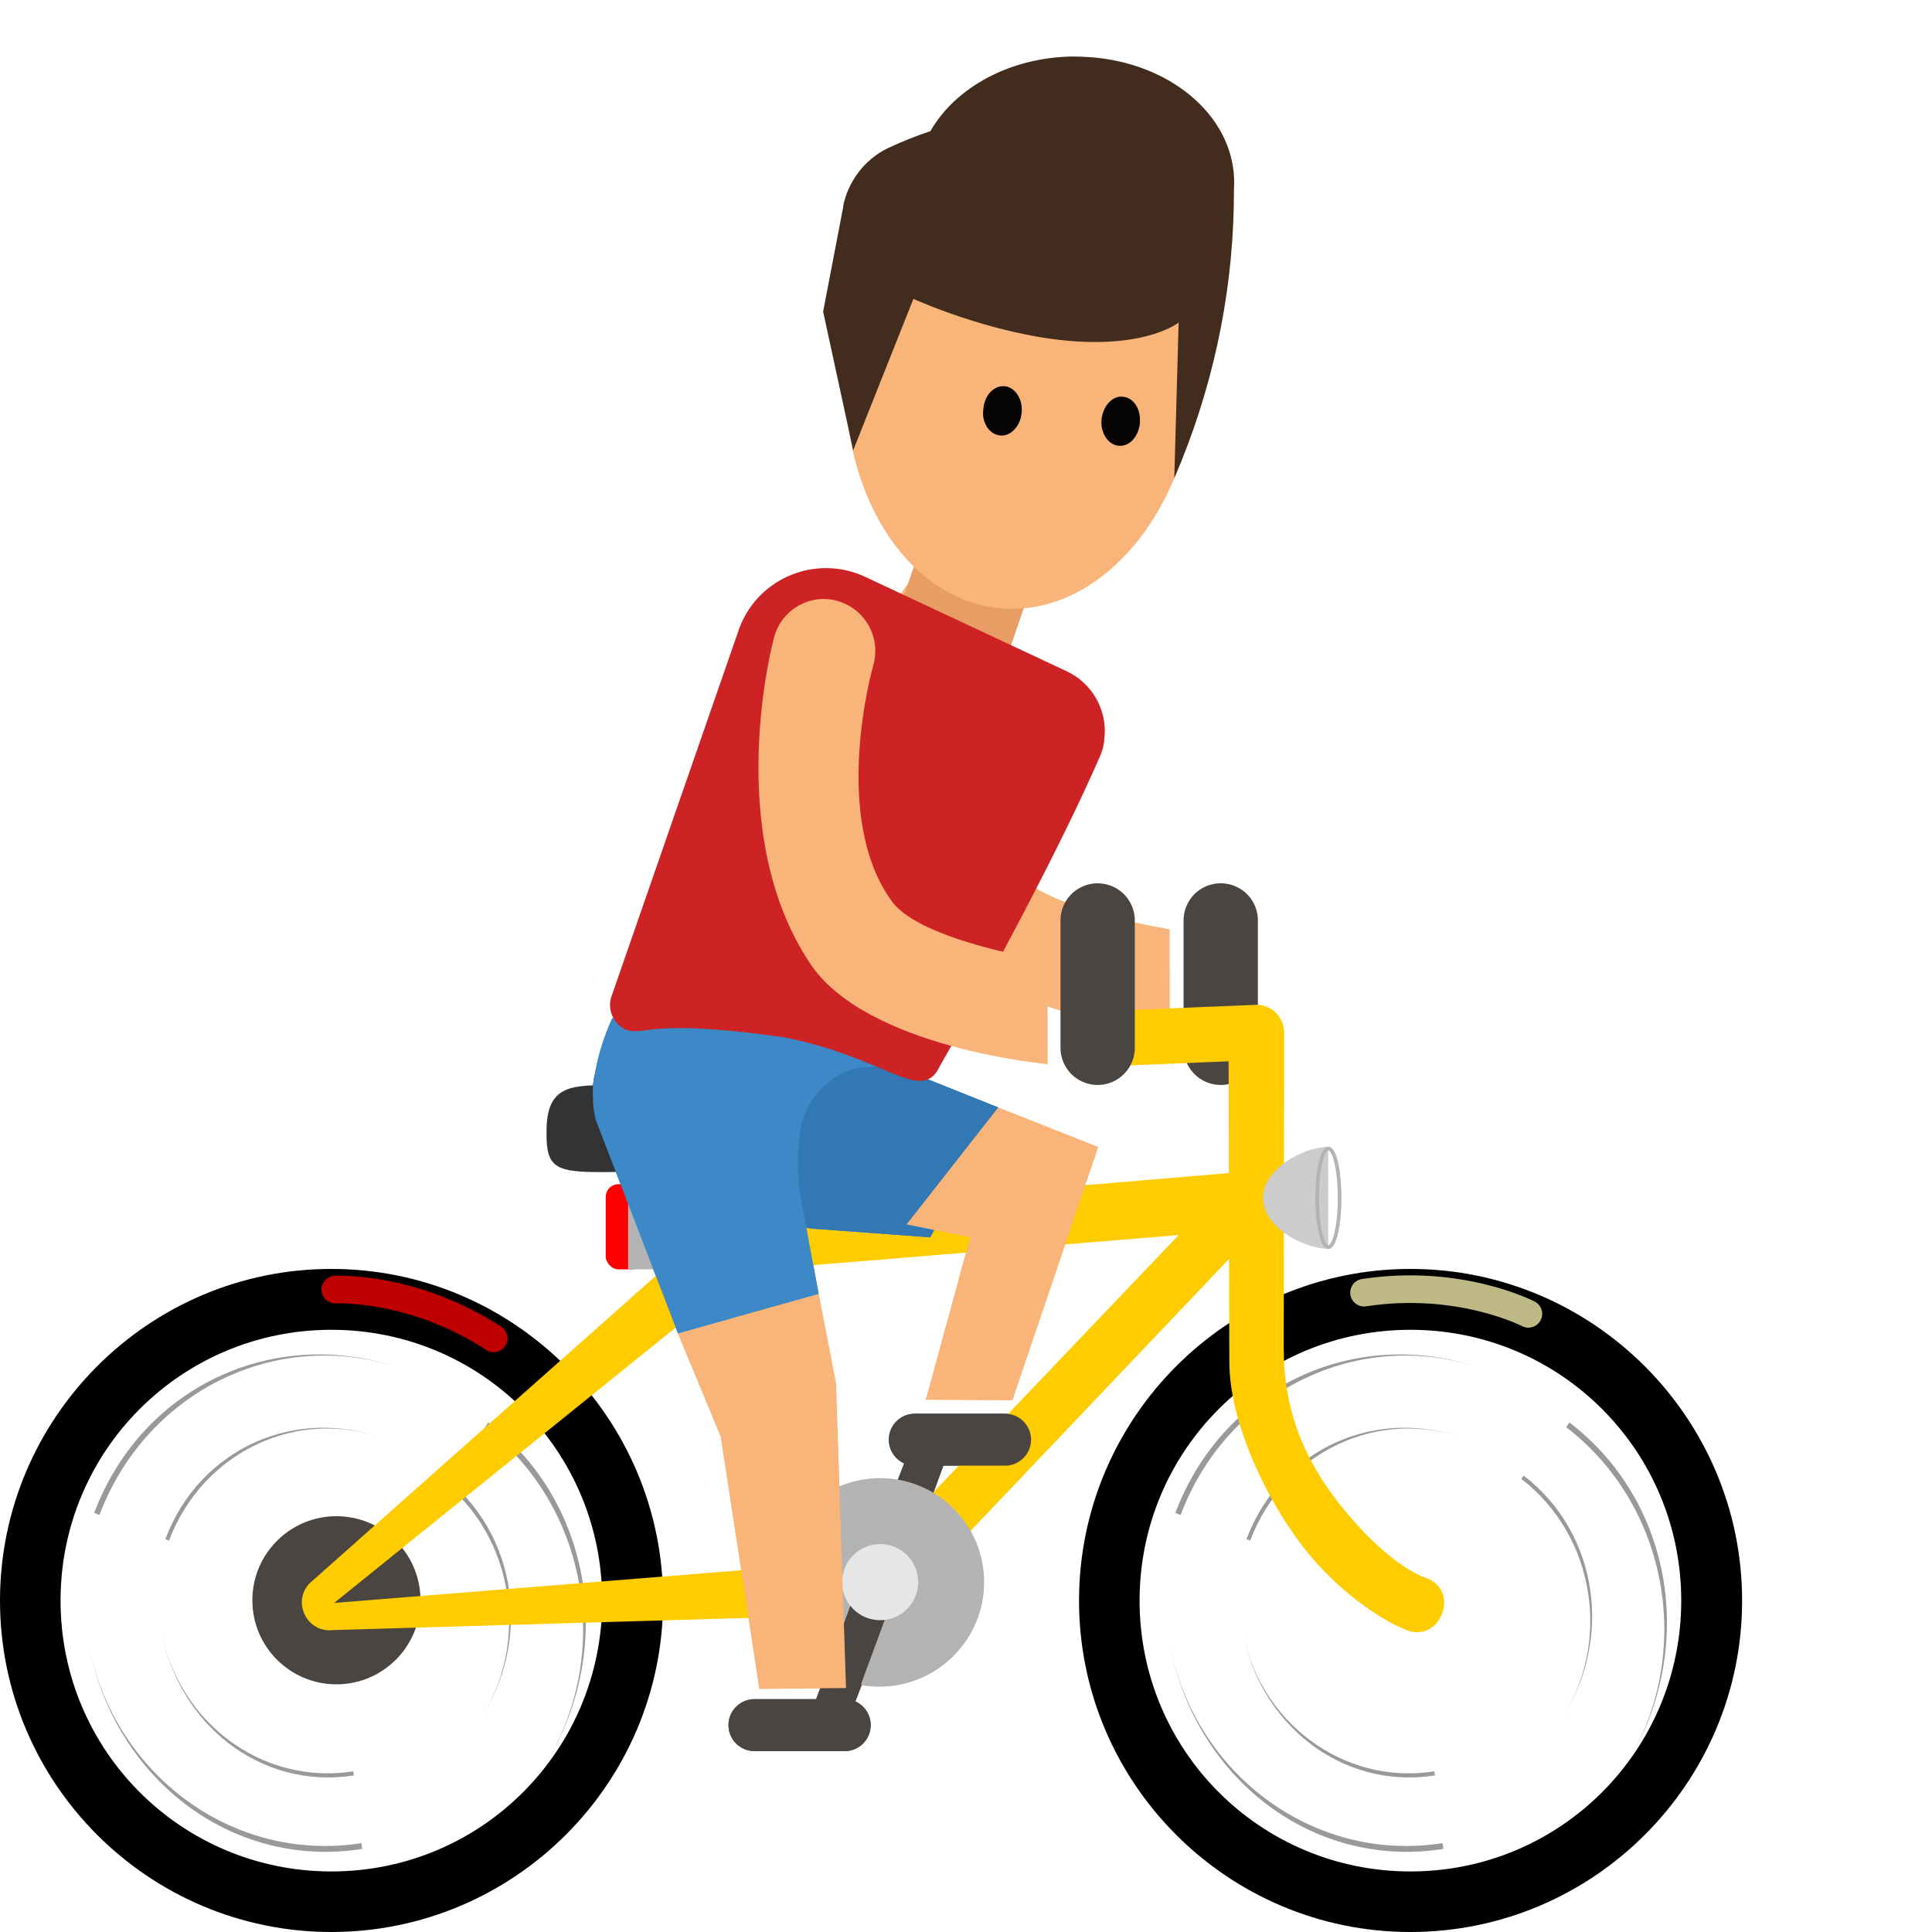 <svg viewBox="0 0 200 200" xmlns="http://www.w3.org/2000/svg">
   <style>
      .body {
         transform-origin: 100% 10%;
         animation: rotate 1s ease-in-out infinite;
         animation-direction: alternate;
      }
      .anim { animation: flip 0.5s linear infinite;  }
      .anim2 { animation: flip2 0.5s linear infinite; }
      @keyframes rotate { 100% { transform: rotate(2deg); } }
      @keyframes flip { 0% { opacity:0; } 100% { opacity:1 } }
      @keyframes flip2 { 0% { opacity:1; } 100% { opacity:0 } }
   </style>
  <g
     id="g1261"
     class="anim2 back">
    <path
       d="m 100.436,128.08 -4.587,16.814 8.952,0.046 8.877,-26.197 -10.345,-4.092 -9.483,12.099"
       style="fill:#f9b479;fill-opacity:1;fill-rule:nonzero;stroke:none;stroke-width:11.261"
       id="path296924" />
    <path
       d="m 103.333,114.65 -7.031,13.437 -11.993,-0.882 c -21.237,-4.774 -9.384,-24.72 11.098,-15.726"
       style="fill:#3278b4;fill-opacity:1;fill-rule:nonzero;stroke:none;stroke-width:13.453"
       id="path296926" />
    <path
       id="path296960"
       d="M 89.385,167.76 97.313,147.141"
       style="font-style:normal;font-weight:normal;font-size:1.411px;line-height:1.25;font-family:sans-serif;letter-spacing:0px;word-spacing:0px;fill:none;fill-opacity:1;stroke:#4a4540;stroke-width:3.84;stroke-linecap:butt;stroke-linejoin:miter;stroke-miterlimit:4;stroke-dasharray:none;stroke-opacity:1" />
    <path
       id="path296962"
       d="M 104.044,149.037 H 94.699"
       style="font-style:normal;font-weight:normal;font-size:1.411px;line-height:1.25;font-family:sans-serif;letter-spacing:0px;word-spacing:0px;fill:none;fill-opacity:1;stroke:#4a4540;stroke-width:5.376;stroke-linecap:round;stroke-linejoin:round;stroke-miterlimit:4;stroke-dasharray:none;stroke-opacity:1" />
  </g>
  <g
     class="anim back"
     id="g25"
     style="">
    <path
       d="m 70.185,138.05 4.428,10.666 4.004,26.112 8.963,-0.084 -1.045,-31.538 -1.785,-9.254"
       style="fill:#f9b479;fill-opacity:1;fill-rule:nonzero;stroke:none;stroke-width:13.453;"
       id="path297016" />
    <path
       d="m 83.264,115.421 c -1.098,2.805 -0.519,7.76 -0.519,7.76 l 2.006,10.772 -14.565,4.098 -8.5,-22.09 c -1.227,-4.538 1.695,-10.545 1.695,-10.545 0,0 3.904,-1.116 7.308,-1.592 7.428,-1.039 24.715,7.655 24.715,7.655 0,0 -4.935,-1.768 -7.509,-0.686 -2.2,0.925 -3.764,2.404 -4.633,4.628 z"
       style="fill:#3d89c7;fill-opacity:1;fill-rule:nonzero;stroke:none;stroke-width:13.453;"
       id="path297012" />
  </g>
  <g
     id="bike">
    <path
       id="path296906"
       d="m 37.497,191.402 -0.087,-0.6 c -13.437,2.107 -25.98,-7.32 -28.34,-21.151 v 0 C 11.478,183.807 23.748,193.558 37.497,191.402 Z"
       style="color:#000000;font-style:normal;font-variant:normal;font-weight:normal;font-stretch:normal;font-size:medium;line-height:normal;font-family:sans-serif;font-variant-ligatures:normal;font-variant-position:normal;font-variant-caps:normal;font-variant-numeric:normal;font-variant-alternates:normal;font-feature-settings:normal;text-indent:0;text-align:start;text-decoration:none;text-decoration-line:none;text-decoration-style:solid;text-decoration-color:#000000;letter-spacing:normal;word-spacing:normal;text-transform:none;writing-mode:lr-tb;direction:ltr;text-orientation:mixed;dominant-baseline:auto;baseline-shift:baseline;text-anchor:start;white-space:normal;shape-padding:0;clip-rule:nonzero;display:inline;overflow:visible;visibility:visible;opacity:0.4;isolation:auto;mix-blend-mode:normal;color-interpolation:sRGB;color-interpolation-filters:linearRGB;solid-color:#000000;solid-opacity:1;vector-effect:none;fill:#000000;fill-opacity:1;fill-rule:nonzero;stroke:none;stroke-width:1.866;stroke-linecap:round;stroke-linejoin:round;stroke-miterlimit:4;stroke-dasharray:none;stroke-dashoffset:0;stroke-opacity:1;paint-order:markers stroke fill;color-rendering:auto;image-rendering:auto;shape-rendering:auto;text-rendering:auto;enable-background:accumulate" />
    <path
       id="path296908"
       d="m 50.555,147.255 -0.346,0.488 c 10.934,8.391 13.393,24.279 5.657,35.794 v 0 c 7.923,-11.78 5.877,-27.697 -5.311,-36.283 z"
       style="color:#000000;font-style:normal;font-variant:normal;font-weight:normal;font-stretch:normal;font-size:medium;line-height:normal;font-family:sans-serif;font-variant-ligatures:normal;font-variant-position:normal;font-variant-caps:normal;font-variant-numeric:normal;font-variant-alternates:normal;font-feature-settings:normal;text-indent:0;text-align:start;text-decoration:none;text-decoration-line:none;text-decoration-style:solid;text-decoration-color:#000000;letter-spacing:normal;word-spacing:normal;text-transform:none;writing-mode:lr-tb;direction:ltr;text-orientation:mixed;dominant-baseline:auto;baseline-shift:baseline;text-anchor:start;white-space:normal;shape-padding:0;clip-rule:nonzero;display:inline;overflow:visible;visibility:visible;opacity:0.4;isolation:auto;mix-blend-mode:normal;color-interpolation:sRGB;color-interpolation-filters:linearRGB;solid-color:#000000;solid-opacity:1;vector-effect:none;fill:#000000;fill-opacity:1;fill-rule:nonzero;stroke:none;stroke-width:1.866;stroke-linecap:round;stroke-linejoin:round;stroke-miterlimit:4;stroke-dasharray:none;stroke-dashoffset:0;stroke-opacity:1;paint-order:markers stroke fill;color-rendering:auto;image-rendering:auto;shape-rendering:auto;text-rendering:auto;enable-background:accumulate" />
    <path
       id="path296910"
       d="m 9.752,156.611 0.543,0.222 c 4.964,-13.154 19.086,-19.736 31.785,-14.946 v 0 c -12.993,-4.91 -27.249,1.265 -32.328,14.725 z"
       style="color:#000000;font-style:normal;font-variant:normal;font-weight:normal;font-stretch:normal;font-size:medium;line-height:normal;font-family:sans-serif;font-variant-ligatures:normal;font-variant-position:normal;font-variant-caps:normal;font-variant-numeric:normal;font-variant-alternates:normal;font-feature-settings:normal;text-indent:0;text-align:start;text-decoration:none;text-decoration-line:none;text-decoration-style:solid;text-decoration-color:#000000;letter-spacing:normal;word-spacing:normal;text-transform:none;writing-mode:lr-tb;direction:ltr;text-orientation:mixed;dominant-baseline:auto;baseline-shift:baseline;text-anchor:start;white-space:normal;shape-padding:0;clip-rule:nonzero;display:inline;overflow:visible;visibility:visible;opacity:0.4;isolation:auto;mix-blend-mode:normal;color-interpolation:sRGB;color-interpolation-filters:linearRGB;solid-color:#000000;solid-opacity:1;vector-effect:none;fill:#000000;fill-opacity:1;fill-rule:nonzero;stroke:none;stroke-width:1.866;stroke-linecap:round;stroke-linejoin:round;stroke-miterlimit:4;stroke-dasharray:none;stroke-dashoffset:0;stroke-opacity:1;paint-order:markers stroke fill;color-rendering:auto;image-rendering:auto;shape-rendering:auto;text-rendering:auto;enable-background:accumulate" />
    <path
       id="path296914"
       d="M 36.624,183.792 36.563,183.37 c -9.448,1.481 -18.267,-5.147 -19.927,-14.872 v 0 c 1.693,9.954 10.321,16.81 19.988,15.294 z"
       style="color:#000000;font-style:normal;font-variant:normal;font-weight:normal;font-stretch:normal;font-size:medium;line-height:normal;font-family:sans-serif;font-variant-ligatures:normal;font-variant-position:normal;font-variant-caps:normal;font-variant-numeric:normal;font-variant-alternates:normal;font-feature-settings:normal;text-indent:0;text-align:start;text-decoration:none;text-decoration-line:none;text-decoration-style:solid;text-decoration-color:#000000;letter-spacing:normal;word-spacing:normal;text-transform:none;writing-mode:lr-tb;direction:ltr;text-orientation:mixed;dominant-baseline:auto;baseline-shift:baseline;text-anchor:start;white-space:normal;shape-padding:0;clip-rule:nonzero;display:inline;overflow:visible;visibility:visible;opacity:0.4;isolation:auto;mix-blend-mode:normal;color-interpolation:sRGB;color-interpolation-filters:linearRGB;solid-color:#000000;solid-opacity:1;vector-effect:none;fill:#000000;fill-opacity:1;fill-rule:nonzero;stroke:none;stroke-width:1.866;stroke-linecap:round;stroke-linejoin:round;stroke-miterlimit:4;stroke-dasharray:none;stroke-dashoffset:0;stroke-opacity:1;paint-order:markers stroke fill;color-rendering:auto;image-rendering:auto;shape-rendering:auto;text-rendering:auto;enable-background:accumulate" />
    <path
       id="path296916"
       d="m 45.806,152.75 -0.244,0.343 c 7.688,5.9 9.417,17.071 3.978,25.169 v 0 c 5.571,-8.283 4.133,-19.475 -3.734,-25.512 z"
       style="color:#000000;font-style:normal;font-variant:normal;font-weight:normal;font-stretch:normal;font-size:medium;line-height:normal;font-family:sans-serif;font-variant-ligatures:normal;font-variant-position:normal;font-variant-caps:normal;font-variant-numeric:normal;font-variant-alternates:normal;font-feature-settings:normal;text-indent:0;text-align:start;text-decoration:none;text-decoration-line:none;text-decoration-style:solid;text-decoration-color:#000000;letter-spacing:normal;word-spacing:normal;text-transform:none;writing-mode:lr-tb;direction:ltr;text-orientation:mixed;dominant-baseline:auto;baseline-shift:baseline;text-anchor:start;white-space:normal;shape-padding:0;clip-rule:nonzero;display:inline;overflow:visible;visibility:visible;opacity:0.4;isolation:auto;mix-blend-mode:normal;color-interpolation:sRGB;color-interpolation-filters:linearRGB;solid-color:#000000;solid-opacity:1;vector-effect:none;fill:#000000;fill-opacity:1;fill-rule:nonzero;stroke:none;stroke-width:1.866;stroke-linecap:round;stroke-linejoin:round;stroke-miterlimit:4;stroke-dasharray:none;stroke-dashoffset:0;stroke-opacity:1;paint-order:markers stroke fill;color-rendering:auto;image-rendering:auto;shape-rendering:auto;text-rendering:auto;enable-background:accumulate" />
    <path
       id="path296918"
       d="m 17.115,159.329 0.382,0.156 c 3.491,-9.249 13.42,-13.878 22.349,-10.509 v 0 c -9.136,-3.452 -19.16,0.89 -22.731,10.354 z"
       style="color:#000000;font-style:normal;font-variant:normal;font-weight:normal;font-stretch:normal;font-size:medium;line-height:normal;font-family:sans-serif;font-variant-ligatures:normal;font-variant-position:normal;font-variant-caps:normal;font-variant-numeric:normal;font-variant-alternates:normal;font-feature-settings:normal;text-indent:0;text-align:start;text-decoration:none;text-decoration-line:none;text-decoration-style:solid;text-decoration-color:#000000;letter-spacing:normal;word-spacing:normal;text-transform:none;writing-mode:lr-tb;direction:ltr;text-orientation:mixed;dominant-baseline:auto;baseline-shift:baseline;text-anchor:start;white-space:normal;shape-padding:0;clip-rule:nonzero;display:inline;overflow:visible;visibility:visible;opacity:0.4;isolation:auto;mix-blend-mode:normal;color-interpolation:sRGB;color-interpolation-filters:linearRGB;solid-color:#000000;solid-opacity:1;vector-effect:none;fill:#000000;fill-opacity:1;fill-rule:nonzero;stroke:none;stroke-width:1.866;stroke-linecap:round;stroke-linejoin:round;stroke-miterlimit:4;stroke-dasharray:none;stroke-dashoffset:0;stroke-opacity:1;paint-order:markers stroke fill;color-rendering:auto;image-rendering:auto;shape-rendering:auto;text-rendering:auto;enable-background:accumulate" />
    <path
       style="vector-effect:none;fill:url(#radialGradient30673);fill-opacity:1;fill-rule:nonzero;stroke:none;stroke-width:4.054;stroke-linecap:round;stroke-linejoin:round;stroke-miterlimit:4;stroke-dasharray:none;stroke-dashoffset:0;stroke-opacity:1;paint-order:markers stroke fill;"
       d="m 24.34,118.522 42.161,5.045 -0.278,6.89 -41.879,5.991 c -9.583,1.437 -9.73,-19.385 0,-17.926 z"
       id="path296928" />
    <path
       style="color:#000000;font-style:normal;font-variant:normal;font-weight:normal;font-stretch:normal;font-size:medium;line-height:1.25;font-family:sans-serif;font-variant-ligatures:normal;font-variant-position:normal;font-variant-caps:normal;font-variant-numeric:normal;font-variant-alternates:normal;font-feature-settings:normal;text-indent:0;text-align:start;text-decoration:none;text-decoration-line:none;text-decoration-style:solid;text-decoration-color:#000000;letter-spacing:0px;word-spacing:0px;text-transform:none;writing-mode:lr-tb;direction:ltr;text-orientation:mixed;dominant-baseline:auto;baseline-shift:baseline;text-anchor:start;white-space:normal;shape-padding:0;clip-rule:nonzero;display:inline;overflow:visible;visibility:visible;isolation:auto;mix-blend-mode:normal;color-interpolation:sRGB;color-interpolation-filters:linearRGB;solid-color:#000000;solid-opacity:1;vector-effect:none;fill:#000000;fill-opacity:1;fill-rule:evenodd;stroke:none;stroke-width:6.288;stroke-linecap:round;stroke-linejoin:round;stroke-miterlimit:4;stroke-dasharray:none;stroke-dashoffset:0;stroke-opacity:1;paint-order:normal;color-rendering:auto;image-rendering:auto;shape-rendering:auto;text-rendering:auto;enable-background:accumulate"
       d="m 34.304,131.359 c -18.919,0 -34.304,15.418 -34.304,34.337 0,18.919 15.385,34.304 34.304,34.304 18.919,0 34.338,-15.385 34.338,-34.304 0,-18.919 -15.419,-34.337 -34.338,-34.337 z m 0,6.301 c 15.521,0 28.036,12.516 28.036,28.036 0,15.521 -12.516,28.036 -28.036,28.036 -15.521,0 -28.036,-12.515 -28.036,-28.036 0,-15.52 12.516,-28.036 28.036,-28.036 z"
       id="path296930" />
    <ellipse
       style="font-style:normal;font-weight:normal;font-size:1.411px;line-height:1.25;font-family:sans-serif;letter-spacing:0px;word-spacing:0px;fill:#4a4540;fill-opacity:1;fill-rule:evenodd;stroke:none;stroke-width:1.755;stroke-linecap:round;stroke-linejoin:round;stroke-miterlimit:4;stroke-dasharray:none;stroke-dashoffset:0;stroke-opacity:1;paint-order:normal;"
       id="ellipse296932"
       cx="34.826"
       cy="165.659"
       rx="8.702"
       ry="8.702" />
    <rect
       style="font-style:normal;font-weight:normal;font-size:1.411px;line-height:1.25;font-family:sans-serif;letter-spacing:0px;word-spacing:0px;fill:#ff0000;fill-opacity:1;fill-rule:evenodd;stroke:none;stroke-width:0.409;stroke-linecap:round;stroke-linejoin:round;stroke-miterlimit:4;stroke-dasharray:none;stroke-dashoffset:0;stroke-opacity:1;paint-order:normal;"
       id="rect296934"
       width="4.04"
       height="8.816"
       x="62.704"
       y="122.587"
       ry="1.328" />
    <path
       id="path296936"
       d="m 65.025,122.587 h 9.787 l -3.684,8.817 h -6.103 z"
       style="font-style:normal;font-weight:normal;font-size:1.411px;line-height:1.25;font-family:sans-serif;letter-spacing:0px;word-spacing:0px;fill:#b4b4b4;fill-opacity:1;fill-rule:evenodd;stroke:none;stroke-width:0.502;stroke-linecap:round;stroke-linejoin:round;stroke-miterlimit:4;stroke-dasharray:none;stroke-dashoffset:0;stroke-opacity:1;paint-order:normal;" />
    <path
       style="color:#000000;font-style:normal;font-variant:normal;font-weight:normal;font-stretch:normal;font-size:medium;line-height:1.25;font-family:sans-serif;font-variant-ligatures:normal;font-variant-position:normal;font-variant-caps:normal;font-variant-numeric:normal;font-variant-alternates:normal;font-feature-settings:normal;text-indent:0;text-align:start;text-decoration:none;text-decoration-line:none;text-decoration-style:solid;text-decoration-color:#000000;letter-spacing:0px;word-spacing:0px;text-transform:none;writing-mode:lr-tb;direction:ltr;text-orientation:mixed;dominant-baseline:auto;baseline-shift:baseline;text-anchor:start;white-space:normal;shape-padding:0;clip-rule:nonzero;display:inline;overflow:visible;visibility:visible;isolation:auto;mix-blend-mode:normal;color-interpolation:sRGB;color-interpolation-filters:linearRGB;solid-color:#000000;solid-opacity:1;vector-effect:none;fill:#000000;fill-opacity:1;fill-rule:evenodd;stroke:none;stroke-width:6.288;stroke-linecap:round;stroke-linejoin:round;stroke-miterlimit:4;stroke-dasharray:none;stroke-dashoffset:0;stroke-opacity:1;paint-order:normal;color-rendering:auto;image-rendering:auto;shape-rendering:auto;text-rendering:auto;enable-background:accumulate"
       d="m 146.005,131.359 c -18.919,0 -34.304,15.418 -34.304,34.337 0,18.919 15.385,34.304 34.304,34.304 18.919,0 34.337,-15.385 34.337,-34.304 0,-18.919 -15.419,-34.337 -34.337,-34.337 z m 0,6.301 c 15.521,0 28.036,12.516 28.036,28.036 0,15.521 -12.516,28.036 -28.036,28.036 -15.521,0 -28.036,-12.515 -28.036,-28.036 0,-15.52 12.516,-28.036 28.036,-28.036 z"
       id="path296940" />
    <path
       id="path296942"
       d="m 149.417,191.402 -0.087,-0.6 c -13.437,2.107 -25.98,-7.32 -28.34,-21.151 v 0 c 2.408,14.156 14.678,23.906 28.427,21.751 z"
       style="color:#000000;font-style:normal;font-variant:normal;font-weight:normal;font-stretch:normal;font-size:medium;line-height:normal;font-family:sans-serif;font-variant-ligatures:normal;font-variant-position:normal;font-variant-caps:normal;font-variant-numeric:normal;font-variant-alternates:normal;font-feature-settings:normal;text-indent:0;text-align:start;text-decoration:none;text-decoration-line:none;text-decoration-style:solid;text-decoration-color:#000000;letter-spacing:normal;word-spacing:normal;text-transform:none;writing-mode:lr-tb;direction:ltr;text-orientation:mixed;dominant-baseline:auto;baseline-shift:baseline;text-anchor:start;white-space:normal;shape-padding:0;clip-rule:nonzero;display:inline;overflow:visible;visibility:visible;opacity:0.4;isolation:auto;mix-blend-mode:normal;color-interpolation:sRGB;color-interpolation-filters:linearRGB;solid-color:#000000;solid-opacity:1;vector-effect:none;fill:#000000;fill-opacity:1;fill-rule:nonzero;stroke:none;stroke-width:1.866;stroke-linecap:round;stroke-linejoin:round;stroke-miterlimit:4;stroke-dasharray:none;stroke-dashoffset:0;stroke-opacity:1;paint-order:markers stroke fill;color-rendering:auto;image-rendering:auto;shape-rendering:auto;text-rendering:auto;enable-background:accumulate" />
    <path
       id="path296944"
       d="m 162.476,147.255 -0.346,0.488 c 10.934,8.391 13.393,24.279 5.657,35.794 v 0 c 7.923,-11.78 5.877,-27.697 -5.311,-36.283 z"
       style="color:#000000;font-style:normal;font-variant:normal;font-weight:normal;font-stretch:normal;font-size:medium;line-height:normal;font-family:sans-serif;font-variant-ligatures:normal;font-variant-position:normal;font-variant-caps:normal;font-variant-numeric:normal;font-variant-alternates:normal;font-feature-settings:normal;text-indent:0;text-align:start;text-decoration:none;text-decoration-line:none;text-decoration-style:solid;text-decoration-color:#000000;letter-spacing:normal;word-spacing:normal;text-transform:none;writing-mode:lr-tb;direction:ltr;text-orientation:mixed;dominant-baseline:auto;baseline-shift:baseline;text-anchor:start;white-space:normal;shape-padding:0;clip-rule:nonzero;display:inline;overflow:visible;visibility:visible;opacity:0.4;isolation:auto;mix-blend-mode:normal;color-interpolation:sRGB;color-interpolation-filters:linearRGB;solid-color:#000000;solid-opacity:1;vector-effect:none;fill:#000000;fill-opacity:1;fill-rule:nonzero;stroke:none;stroke-width:1.866;stroke-linecap:round;stroke-linejoin:round;stroke-miterlimit:4;stroke-dasharray:none;stroke-dashoffset:0;stroke-opacity:1;paint-order:markers stroke fill;color-rendering:auto;image-rendering:auto;shape-rendering:auto;text-rendering:auto;enable-background:accumulate" />
    <path
       id="path296946"
       d="m 121.672,156.611 0.543,0.222 c 4.964,-13.154 19.086,-19.736 31.785,-14.946 v 0 c -12.993,-4.91 -27.249,1.265 -32.328,14.725 z"
       style="color:#000000;font-style:normal;font-variant:normal;font-weight:normal;font-stretch:normal;font-size:medium;line-height:normal;font-family:sans-serif;font-variant-ligatures:normal;font-variant-position:normal;font-variant-caps:normal;font-variant-numeric:normal;font-variant-alternates:normal;font-feature-settings:normal;text-indent:0;text-align:start;text-decoration:none;text-decoration-line:none;text-decoration-style:solid;text-decoration-color:#000000;letter-spacing:normal;word-spacing:normal;text-transform:none;writing-mode:lr-tb;direction:ltr;text-orientation:mixed;dominant-baseline:auto;baseline-shift:baseline;text-anchor:start;white-space:normal;shape-padding:0;clip-rule:nonzero;display:inline;overflow:visible;visibility:visible;opacity:0.4;isolation:auto;mix-blend-mode:normal;color-interpolation:sRGB;color-interpolation-filters:linearRGB;solid-color:#000000;solid-opacity:1;vector-effect:none;fill:#000000;fill-opacity:1;fill-rule:nonzero;stroke:none;stroke-width:1.866;stroke-linecap:round;stroke-linejoin:round;stroke-miterlimit:4;stroke-dasharray:none;stroke-dashoffset:0;stroke-opacity:1;paint-order:markers stroke fill;color-rendering:auto;image-rendering:auto;shape-rendering:auto;text-rendering:auto;enable-background:accumulate" />
    <path
       id="path296950"
       d="m 148.544,183.792 -0.061,-0.422 c -9.448,1.481 -18.267,-5.147 -19.927,-14.872 v 0 c 1.693,9.954 10.321,16.81 19.988,15.294 z"
       style="color:#000000;font-style:normal;font-variant:normal;font-weight:normal;font-stretch:normal;font-size:medium;line-height:normal;font-family:sans-serif;font-variant-ligatures:normal;font-variant-position:normal;font-variant-caps:normal;font-variant-numeric:normal;font-variant-alternates:normal;font-feature-settings:normal;text-indent:0;text-align:start;text-decoration:none;text-decoration-line:none;text-decoration-style:solid;text-decoration-color:#000000;letter-spacing:normal;word-spacing:normal;text-transform:none;writing-mode:lr-tb;direction:ltr;text-orientation:mixed;dominant-baseline:auto;baseline-shift:baseline;text-anchor:start;white-space:normal;shape-padding:0;clip-rule:nonzero;display:inline;overflow:visible;visibility:visible;opacity:0.4;isolation:auto;mix-blend-mode:normal;color-interpolation:sRGB;color-interpolation-filters:linearRGB;solid-color:#000000;solid-opacity:1;vector-effect:none;fill:#000000;fill-opacity:1;fill-rule:nonzero;stroke:none;stroke-width:1.866;stroke-linecap:round;stroke-linejoin:round;stroke-miterlimit:4;stroke-dasharray:none;stroke-dashoffset:0;stroke-opacity:1;paint-order:markers stroke fill;color-rendering:auto;image-rendering:auto;shape-rendering:auto;text-rendering:auto;enable-background:accumulate" />
    <path
       id="path296952"
       d="m 157.726,152.75 -0.244,0.343 c 7.688,5.9 9.417,17.071 3.978,25.169 v 0 c 5.571,-8.283 4.133,-19.475 -3.734,-25.512 z"
       style="color:#000000;font-style:normal;font-variant:normal;font-weight:normal;font-stretch:normal;font-size:medium;line-height:normal;font-family:sans-serif;font-variant-ligatures:normal;font-variant-position:normal;font-variant-caps:normal;font-variant-numeric:normal;font-variant-alternates:normal;font-feature-settings:normal;text-indent:0;text-align:start;text-decoration:none;text-decoration-line:none;text-decoration-style:solid;text-decoration-color:#000000;letter-spacing:normal;word-spacing:normal;text-transform:none;writing-mode:lr-tb;direction:ltr;text-orientation:mixed;dominant-baseline:auto;baseline-shift:baseline;text-anchor:start;white-space:normal;shape-padding:0;clip-rule:nonzero;display:inline;overflow:visible;visibility:visible;opacity:0.4;isolation:auto;mix-blend-mode:normal;color-interpolation:sRGB;color-interpolation-filters:linearRGB;solid-color:#000000;solid-opacity:1;vector-effect:none;fill:#000000;fill-opacity:1;fill-rule:nonzero;stroke:none;stroke-width:1.866;stroke-linecap:round;stroke-linejoin:round;stroke-miterlimit:4;stroke-dasharray:none;stroke-dashoffset:0;stroke-opacity:1;paint-order:markers stroke fill;color-rendering:auto;image-rendering:auto;shape-rendering:auto;text-rendering:auto;enable-background:accumulate" />
    <path
       id="path296954"
       d="m 129.035,159.329 0.382,0.156 c 3.49,-9.249 13.42,-13.878 22.349,-10.509 v 0 c -9.136,-3.452 -19.16,0.89 -22.731,10.354 z"
       style="color:#000000;font-style:normal;font-variant:normal;font-weight:normal;font-stretch:normal;font-size:medium;line-height:normal;font-family:sans-serif;font-variant-ligatures:normal;font-variant-position:normal;font-variant-caps:normal;font-variant-numeric:normal;font-variant-alternates:normal;font-feature-settings:normal;text-indent:0;text-align:start;text-decoration:none;text-decoration-line:none;text-decoration-style:solid;text-decoration-color:#000000;letter-spacing:normal;word-spacing:normal;text-transform:none;writing-mode:lr-tb;direction:ltr;text-orientation:mixed;dominant-baseline:auto;baseline-shift:baseline;text-anchor:start;white-space:normal;shape-padding:0;clip-rule:nonzero;display:inline;overflow:visible;visibility:visible;opacity:0.4;isolation:auto;mix-blend-mode:normal;color-interpolation:sRGB;color-interpolation-filters:linearRGB;solid-color:#000000;solid-opacity:1;vector-effect:none;fill:#000000;fill-opacity:1;fill-rule:nonzero;stroke:none;stroke-width:1.866;stroke-linecap:round;stroke-linejoin:round;stroke-miterlimit:4;stroke-dasharray:none;stroke-dashoffset:0;stroke-opacity:1;paint-order:markers stroke fill;color-rendering:auto;image-rendering:auto;shape-rendering:auto;text-rendering:auto;enable-background:accumulate" />
    <path
       style="color:#000000;font-style:normal;font-variant:normal;font-weight:normal;font-stretch:normal;font-size:medium;line-height:1.25;font-family:sans-serif;font-variant-ligatures:normal;font-variant-position:normal;font-variant-caps:normal;font-variant-numeric:normal;font-variant-alternates:normal;font-feature-settings:normal;text-indent:0;text-align:start;text-decoration:none;text-decoration-line:none;text-decoration-style:solid;text-decoration-color:#000000;letter-spacing:0px;word-spacing:0px;text-transform:none;writing-mode:lr-tb;direction:ltr;text-orientation:mixed;dominant-baseline:auto;baseline-shift:baseline;text-anchor:start;white-space:normal;shape-padding:0;clip-rule:nonzero;display:inline;overflow:visible;visibility:visible;isolation:auto;mix-blend-mode:normal;color-interpolation:sRGB;color-interpolation-filters:linearRGB;solid-color:#000000;solid-opacity:1;vector-effect:none;fill:#ffcc00;fill-opacity:1;fill-rule:nonzero;stroke:none;stroke-width:5.76;stroke-linecap:round;stroke-linejoin:round;stroke-miterlimit:4;stroke-dasharray:none;stroke-dashoffset:0;stroke-opacity:1;color-rendering:auto;image-rendering:auto;shape-rendering:auto;text-rendering:auto;enable-background:accumulate"
       d="m 129.421,121.268 c 2.635,0.217 3.611,3.567 1.506,5.165 l -38.086,40.073 c -0.397,0.301 -0.862,0.498 -1.358,0.566 l -57.002,1.674 c -2.668,0.324 -4.285,-2.861 -2.45,-4.825 l 41.937,-37.243 c 0.53,-0.562 1.263,-0.889 2.036,-0.905 l 53.151,-4.504 c 0.076,-0.004 0.191,-0.004 0.267,0 z m -7.408,6.586 -44.763,3.685 -42.66,34.396 55.35,-4.443 z"
       id="path296966" />
    <path
       id="path296968"
       d="m 68.632,126.903 h 5.702"
       style="font-style:normal;font-weight:normal;font-size:1.411px;line-height:1.25;font-family:sans-serif;letter-spacing:0px;word-spacing:0px;fill:none;fill-opacity:1;stroke:#808080;stroke-width:0.768;stroke-linecap:round;stroke-linejoin:miter;stroke-miterlimit:4;stroke-dasharray:none;stroke-opacity:1;" />
    <path
       style="color:#000000;font-style:normal;font-variant:normal;font-weight:normal;font-stretch:normal;font-size:1.411px;line-height:1.25;font-family:sans-serif;font-variant-ligatures:normal;font-variant-position:normal;font-variant-caps:normal;font-variant-numeric:normal;font-variant-alternates:normal;font-feature-settings:normal;text-indent:0;text-align:start;text-decoration:none;text-decoration-line:none;text-decoration-style:solid;text-decoration-color:#000000;letter-spacing:0px;word-spacing:0px;text-transform:none;writing-mode:lr-tb;direction:ltr;text-orientation:mixed;dominant-baseline:auto;baseline-shift:baseline;text-anchor:start;white-space:normal;shape-padding:0;clip-rule:nonzero;display:inline;overflow:visible;visibility:visible;isolation:auto;mix-blend-mode:normal;color-interpolation:sRGB;color-interpolation-filters:linearRGB;solid-color:#000000;solid-opacity:1;vector-effect:none;fill:#ffcc00;fill-opacity:1;fill-rule:nonzero;stroke:none;stroke-width:5.76;stroke-linecap:butt;stroke-linejoin:miter;stroke-miterlimit:4;stroke-dasharray:none;stroke-dashoffset:0;stroke-opacity:1;color-rendering:auto;image-rendering:auto;shape-rendering:auto;text-rendering:auto;enable-background:accumulate"
       d="m 76.269,116.422 13.458,50.138 -5.579,1.471 -13.42,-50.138 z"
       id="path296970" />
    <path
       style="color:#000000;font-style:normal;font-variant:normal;font-weight:normal;font-stretch:normal;font-size:medium;line-height:1.25;font-family:sans-serif;font-variant-ligatures:normal;font-variant-position:normal;font-variant-caps:normal;font-variant-numeric:normal;font-variant-alternates:normal;font-feature-settings:normal;text-indent:0;text-align:start;text-decoration:none;text-decoration-line:none;text-decoration-style:solid;text-decoration-color:#000000;letter-spacing:0px;word-spacing:0px;text-transform:none;writing-mode:lr-tb;direction:ltr;text-orientation:mixed;dominant-baseline:auto;baseline-shift:baseline;text-anchor:start;white-space:normal;shape-padding:0;clip-rule:nonzero;display:inline;overflow:visible;visibility:visible;isolation:auto;mix-blend-mode:normal;color-interpolation:sRGB;color-interpolation-filters:linearRGB;solid-color:#000000;solid-opacity:1;vector-effect:none;fill:#4a4540;fill-opacity:1;fill-rule:nonzero;stroke:none;stroke-width:7.68;stroke-linecap:round;stroke-linejoin:round;stroke-miterlimit:4;stroke-dasharray:none;stroke-dashoffset:0;stroke-opacity:1;color-rendering:auto;image-rendering:auto;shape-rendering:auto;text-rendering:auto;enable-background:accumulate"
       d="m 126.822,91.466 a 3.84,3.84 0 0 1 3.394,3.883 v 13.119 a 3.845,3.845 0 1 1 -7.69,0 V 95.349 a 3.84,3.84 0 0 1 4.297,-3.883 z"
       id="path296972" />
    <path
       d="m 121.08,96.191 c 0,0 -12.974,-2.021 -16.043,-6.06 -6.477,-8.68 -2.052,-24.377 -2.006,-24.505 0.831,-2.881 -0.793,-5.793 -3.6,-6.659 -2.799,-0.874 -5.78,0.773 -6.614,3.577 -0.267,0.864 -5.351,20.421 3.695,33.939 5.818,8.747 24.588,10.405 24.588,10.405 l -0.024,-10.695"
       style="fill:#f9b479;fill-opacity:1;fill-rule:nonzero;stroke:none;stroke-width:13.453;"
       id="path296974" />
    <path
       style="color:#000000;font-style:normal;font-variant:normal;font-weight:normal;font-stretch:normal;font-size:medium;line-height:1.25;font-family:sans-serif;font-variant-ligatures:normal;font-variant-position:normal;font-variant-caps:normal;font-variant-numeric:normal;font-variant-alternates:normal;font-feature-settings:normal;text-indent:0;text-align:start;text-decoration:none;text-decoration-line:none;text-decoration-style:solid;text-decoration-color:#000000;letter-spacing:0px;word-spacing:0px;text-transform:none;writing-mode:lr-tb;direction:ltr;text-orientation:mixed;dominant-baseline:auto;baseline-shift:baseline;text-anchor:start;white-space:normal;shape-padding:0;clip-rule:nonzero;display:inline;overflow:visible;visibility:visible;isolation:auto;mix-blend-mode:normal;color-interpolation:sRGB;color-interpolation-filters:linearRGB;solid-color:#000000;solid-opacity:1;vector-effect:none;fill:#ffcc00;fill-opacity:1;fill-rule:nonzero;stroke:none;stroke-width:5.76;stroke-linecap:round;stroke-linejoin:round;stroke-miterlimit:4;stroke-dasharray:none;stroke-dashoffset:0;stroke-opacity:1;color-rendering:auto;image-rendering:auto;shape-rendering:auto;text-rendering:auto;enable-background:accumulate"
       d="m 130.251,104.019 c 1.522,0.107 2.692,1.379 2.677,2.903 l -0.038,32.825 c 0.003,0.012 0.006,0.025 0.008,0.037 0,8.423 3.979,14.146 7.843,18.337 3.865,4.19 6.624,5.141 6.624,5.141 4.028,1.134 1.754,7.175 -2.021,5.371 0,0 -4.273,-1.64 -8.852,-6.605 -4.577,-4.965 -9.232,-14.182 -9.232,-21.036 l -0.076,-31.128 -10.742,0.452 c -4.207,0.53 -4.381,-6.036 -0.153,-5.73 l 13.72,-0.566 c 0.076,-0.004 0.191,-0.004 0.267,0 z"
       id="path296976" />
    <path
       style="font-style:normal;font-weight:normal;font-size:1.411px;line-height:1.25;font-family:sans-serif;letter-spacing:0px;word-spacing:0px;fill:#333333;fill-opacity:1;fill-rule:evenodd;stroke:none;stroke-width:4.365;stroke-linecap:round;stroke-linejoin:round;stroke-miterlimit:4;stroke-dasharray:none;stroke-dashoffset:0;stroke-opacity:1;paint-order:normal;"
       d="m 78.631,119.41 c -0.015,1.398 -2.705,1.741 -11.078,1.851 -9.806,0.13 -11.057,0.612 -10.976,-4.353 0.08,-4.81 2.87,-4.534 7.181,-4.591 6.102,-0.08 14.913,4.608 14.873,7.093 z"
       id="path296978" />
    <path
       style="color:#000000;font-style:normal;font-variant:normal;font-weight:normal;font-stretch:normal;font-size:1.411px;line-height:1.25;font-family:sans-serif;font-variant-ligatures:normal;font-variant-position:normal;font-variant-caps:normal;font-variant-numeric:normal;font-variant-alternates:normal;font-feature-settings:normal;text-indent:0;text-align:start;text-decoration:none;text-decoration-line:none;text-decoration-style:solid;text-decoration-color:#000000;letter-spacing:0px;word-spacing:0px;text-transform:none;writing-mode:lr-tb;direction:ltr;text-orientation:mixed;dominant-baseline:auto;baseline-shift:baseline;text-anchor:start;white-space:normal;shape-padding:0;clip-rule:nonzero;display:inline;overflow:visible;visibility:visible;isolation:auto;mix-blend-mode:normal;color-interpolation:sRGB;color-interpolation-filters:linearRGB;solid-color:#000000;solid-opacity:1;vector-effect:none;fill:#4a4540;fill-opacity:1;fill-rule:nonzero;stroke:none;stroke-width:7.68;stroke-linecap:round;stroke-linejoin:round;stroke-miterlimit:4;stroke-dasharray:none;stroke-dashoffset:0;stroke-opacity:1;color-rendering:auto;image-rendering:auto;shape-rendering:auto;text-rendering:auto;enable-background:accumulate"
       d="m 114.042,91.466 a 3.84,3.84 0 0 1 3.432,3.883 v 13.119 a 3.845,3.845 0 1 1 -7.691,0 V 95.349 a 3.84,3.84 0 0 1 4.26,-3.883 z"
       id="path296980" />
    <path
       style="font-style:normal;font-weight:normal;font-size:1.411px;line-height:1.25;font-family:sans-serif;letter-spacing:0px;word-spacing:0px;fill:#cccccc;fill-opacity:1;fill-rule:evenodd;stroke:none;stroke-width:5.575;stroke-linecap:round;stroke-linejoin:round;stroke-miterlimit:4;stroke-dasharray:none;stroke-dashoffset:0;stroke-opacity:1;paint-order:normal;"
       d="m 137.499,118.714 c -2.911,0.108 -6.758,2.427 -6.758,5.29 0,2.863 3.848,5.178 6.758,5.286 z"
       id="path296992" />
    <ellipse
       style="font-style:normal;font-weight:normal;font-size:1.411px;line-height:1.25;font-family:sans-serif;letter-spacing:0px;word-spacing:0px;fill:url(#linearGradient2203-3);fill-opacity:1;fill-rule:evenodd;stroke:none;stroke-width:0.768;stroke-linecap:round;stroke-linejoin:round;stroke-miterlimit:4;stroke-dasharray:none;stroke-dashoffset:0;stroke-opacity:1;paint-order:normal;"
       id="ellipse296994"
       cx="137.515"
       cy="124.001"
       rx="1.159"
       ry="5.286" />
    <ellipse
       style="font-style:normal;font-weight:normal;font-size:1.411px;line-height:1.25;font-family:sans-serif;letter-spacing:0px;word-spacing:0px;fill:url(#radialGradient2187-4);fill-opacity:1;fill-rule:evenodd;stroke:none;stroke-width:0.6;stroke-linecap:round;stroke-linejoin:round;stroke-miterlimit:4;stroke-dasharray:none;stroke-dashoffset:0;stroke-opacity:1;paint-order:normal;"
       id="ellipse296996"
       cx="137.158"
       cy="124.001"
       rx="0.849"
       ry="4.397" />
    <ellipse
       style="font-style:normal;font-weight:normal;font-size:1.411px;line-height:1.25;font-family:sans-serif;letter-spacing:0px;word-spacing:0px;fill:none;fill-opacity:1;fill-rule:evenodd;stroke:#b3b3b3;stroke-width:0.378;stroke-linecap:round;stroke-linejoin:round;stroke-miterlimit:4;stroke-dasharray:none;stroke-dashoffset:0;stroke-opacity:1;paint-order:normal;"
       id="ellipse296998"
       cx="137.515"
       cy="124.001"
       rx="1.162"
       ry="5.099" />
    <path
       style="font-style:normal;font-weight:normal;font-size:1.411px;line-height:1.25;font-family:sans-serif;letter-spacing:0px;word-spacing:0px;fill:url(#linearGradient28618);fill-opacity:1;stroke:none;stroke-width:2.032px;stroke-linecap:butt;stroke-linejoin:miter;stroke-opacity:1;"
       d="m 131.054,123.326 5.731,5.683 c 0,0 -2.781,-0.463 -4.508,-2.191 -1.707,-1.706 -1.222,-3.492 -1.222,-3.492 z"
       id="path297000" />
    <path
       style="opacity:0.75;fill:none;stroke:#ff0000;stroke-width:2.86;stroke-linecap:round;stroke-linejoin:round;stroke-miterlimit:4;stroke-dasharray:none;stroke-opacity:1;"
       d="m 34.709,133.499 c 0,0 8.022,-0.422 16.396,5.045"
       id="path297022" />
    <path
       style="vector-effect:none;fill:url(#radialGradient30673-0);fill-opacity:1;fill-rule:nonzero;stroke:none;stroke-width:4.57;stroke-linecap:round;stroke-linejoin:round;stroke-miterlimit:4;stroke-dasharray:none;stroke-dashoffset:0;stroke-opacity:1;paint-order:markers stroke fill;"
       d="m 137.231,120.414 0.343,6.89 53.222,14.909 c 12.178,1.437 12.365,-37.221 0,-35.762 z"
       id="path297024" />
    <path
       style="opacity:0.75;fill:none;stroke:#fff7b2;stroke-width:2.86;stroke-linecap:round;stroke-linejoin:round;stroke-miterlimit:4;stroke-dasharray:none;stroke-opacity:1;"
       d="m 158.218,136.009 c 0,0 -7.128,-3.704 -17.014,-2.192"
       id="path297026" />
  </g>
  <g
     class="anim front"
     id="g99"
     style="">
    <path
       d="m 103.333,114.65 -7.031,13.437 -11.993,-0.882 C 51.033,123.884 53.338,92.937 95.407,111.479"
       style="fill:#3278b4;fill-opacity:1;fill-rule:nonzero;stroke:none;stroke-width:13.453;"
       id="path81" />
    <path
       d="m 103.333,114.65 -7.031,13.437 -11.993,-0.882 C 51.033,123.884 53.338,92.937 95.407,111.479"
       style="fill:#3278b4;fill-opacity:1;fill-rule:nonzero;stroke:none;stroke-width:13.453;"
       id="path83" />
    <path
       d="m 100.436,128.08 -4.587,16.814 8.952,0.046 8.877,-26.197 -10.345,-4.092 -9.483,12.099"
       style="fill:#f9b479;fill-opacity:1;fill-rule:nonzero;stroke:none;stroke-width:11.261;"
       id="path85" />
    <ellipse
       style="font-style:normal;font-weight:normal;font-size:1.411px;line-height:1.25;font-family:sans-serif;letter-spacing:0px;word-spacing:0px;fill:#b3b3b3;fill-opacity:1;fill-rule:evenodd;stroke:none;stroke-width:2.171;stroke-linecap:round;stroke-linejoin:round;stroke-miterlimit:4;stroke-dasharray:none;stroke-dashoffset:0;stroke-opacity:1;paint-order:normal;"
       id="ellipse87"
       cx="-91.032"
       cy="-163.839"
       rx="10.765"
       ry="10.765"
       transform="scale(-1)" />
    <ellipse
       style="font-style:normal;font-weight:normal;font-size:1.411px;line-height:1.25;font-family:sans-serif;letter-spacing:0px;word-spacing:0px;fill:#e6e6e6;fill-opacity:1;fill-rule:evenodd;stroke:none;stroke-width:0.795;stroke-linecap:round;stroke-linejoin:round;stroke-miterlimit:4;stroke-dasharray:none;stroke-dashoffset:0;stroke-opacity:1;paint-order:normal;"
       id="ellipse89"
       cx="-91.032"
       cy="-163.839"
       rx="3.94"
       ry="3.94"
       transform="scale(-1)" />
    <path
       id="path91"
       d="m 91.119,163.976 6.194,-16.835"
       style="font-style:normal;font-weight:normal;font-size:1.411px;line-height:1.25;font-family:sans-serif;letter-spacing:0px;word-spacing:0px;fill:none;fill-opacity:1;stroke:#4a4540;stroke-width:3.84;stroke-linecap:butt;stroke-linejoin:miter;stroke-miterlimit:4;stroke-dasharray:none;stroke-opacity:1;" />
    <path
       id="path93"
       d="M 104.044,149.037 H 94.699"
       style="font-style:normal;font-weight:normal;font-size:1.411px;line-height:1.25;font-family:sans-serif;letter-spacing:0px;word-spacing:0px;fill:none;fill-opacity:1;stroke:#4a4540;stroke-width:5.376;stroke-linecap:round;stroke-linejoin:round;stroke-miterlimit:4;stroke-dasharray:none;stroke-opacity:1;" />
    <path
       id="path95"
       d="m 92.76,159.861 -7.928,20.619"
       style="font-style:normal;font-weight:normal;font-size:1.411px;line-height:1.25;font-family:sans-serif;letter-spacing:0px;word-spacing:0px;fill:none;fill-opacity:1;stroke:#4a4540;stroke-width:3.84;stroke-linecap:butt;stroke-linejoin:miter;stroke-miterlimit:4;stroke-dasharray:none;stroke-opacity:1;" />
    <path
       id="path97"
       d="m 78.101,178.585 h 9.345"
       style="font-style:normal;font-weight:normal;font-size:1.411px;line-height:1.25;font-family:sans-serif;letter-spacing:0px;word-spacing:0px;fill:none;fill-opacity:1;stroke:#4a4540;stroke-width:5.376;stroke-linecap:round;stroke-linejoin:round;stroke-miterlimit:4;stroke-dasharray:none;stroke-opacity:1;" />
  </g>
  <g
     id="g1006"
     class="anim2 front"
     style="">
    <ellipse
       style="font-style:normal;font-weight:normal;font-size:1.411px;line-height:1.25;font-family:sans-serif;letter-spacing:0px;word-spacing:0px;fill:#b3b3b3;fill-opacity:1;fill-rule:evenodd;stroke:none;stroke-width:2.171;stroke-linecap:round;stroke-linejoin:round;stroke-miterlimit:4;stroke-dasharray:none;stroke-dashoffset:0;stroke-opacity:1;paint-order:normal"
       id="ellipse296982"
       cx="91.112"
       cy="163.782"
       rx="10.765"
       ry="10.765" />
    <path
       id="path296984"
       d="M 91.026,163.645 84.832,180.48"
       style="font-style:normal;font-weight:normal;font-size:1.411px;line-height:1.25;font-family:sans-serif;letter-spacing:0px;word-spacing:0px;fill:none;fill-opacity:1;stroke:#4a4540;stroke-width:3.84;stroke-linecap:butt;stroke-linejoin:miter;stroke-miterlimit:4;stroke-dasharray:none;stroke-opacity:1" />
    <path
       id="path296986"
       d="M 78.101,178.585 H 87.446"
       style="font-style:normal;font-weight:normal;font-size:1.411px;line-height:1.25;font-family:sans-serif;letter-spacing:0px;word-spacing:0px;fill:none;fill-opacity:1;stroke:#4a4540;stroke-width:5.376;stroke-linecap:round;stroke-linejoin:round;stroke-miterlimit:4;stroke-dasharray:none;stroke-opacity:1" />
    <ellipse
       style="font-style:normal;font-weight:normal;font-size:1.411px;line-height:1.25;font-family:sans-serif;letter-spacing:0px;word-spacing:0px;fill:#e6e6e6;fill-opacity:1;fill-rule:evenodd;stroke:none;stroke-width:0.795;stroke-linecap:round;stroke-linejoin:round;stroke-miterlimit:4;stroke-dasharray:none;stroke-dashoffset:0;stroke-opacity:1;paint-order:normal"
       id="circle296990"
       cx="91.112"
       cy="163.782"
       rx="3.94"
       ry="3.94" />
    <path
       d="m 83.264,115.421 c -1.098,2.805 -0.519,7.76 -0.519,7.76 l 2.006,10.772 -14.565,4.098 -8.5,-22.09 c -1.227,-4.538 1.695,-10.545 1.695,-10.545 0,0 3.904,-1.116 7.308,-1.592 7.428,-1.039 24.715,7.655 24.715,7.655 0,0 -4.935,-1.768 -7.509,-0.686 -2.2,0.925 -3.764,2.404 -4.633,4.628 z"
       style="fill:#3d89c7;fill-opacity:1;fill-rule:nonzero;stroke:none;stroke-width:13.453"
       id="path70" />
    <path
       d="m 70.185,138.05 4.428,10.666 4.004,26.112 8.963,-0.084 -1.045,-31.538 -1.785,-9.254"
       style="fill:#f9b479;fill-opacity:1;fill-rule:nonzero;stroke:none;stroke-width:13.453"
       id="path73" />
  </g>
  <g
     id="g1402"
     class="body front">
    <path
       d="m 102.61,72.809 -11.505,-3.932 5.437,-15.889 11.505,3.932 -5.438,15.889"
       style="fill:#e79d64;fill-opacity:1;fill-rule:nonzero;stroke:none;stroke-width:13.453"
       id="path297004" />
    <path
       d="M 123.908,39.811 C 122.703,53.487 113.62,63.857 103.593,62.974 93.633,62.116 86.434,50.333 87.634,36.657 c 1.197,-13.662 9.655,-16.953 19.683,-16.082 9.96,0.884 17.79,5.561 16.591,19.236"
       style="fill:#f9b479;fill-opacity:1;fill-rule:nonzero;stroke:none;stroke-width:13.453"
       id="path297006" />
    <path
       d="m 105.763,42.701 c -0.114,1.398 -1.129,2.482 -2.204,2.381 -1.148,-0.099 -1.96,-1.334 -1.766,-2.734 0.114,-1.398 1.064,-2.468 2.208,-2.367 1.075,0.099 1.891,1.321 1.762,2.721"
       style="fill:#060402;fill-opacity:1;fill-rule:nonzero;stroke:none;stroke-width:13.453"
       id="path297008" />
    <path
       d="m 118.011,43.787 c -0.153,1.387 -1.064,2.468 -2.216,2.354 -1.075,-0.099 -1.891,-1.307 -1.769,-2.707 0.153,-1.414 1.129,-2.482 2.204,-2.367 1.144,0.092 1.891,1.307 1.766,2.721"
       style="fill:#060402;fill-opacity:1;fill-rule:nonzero;stroke:none;stroke-width:13.453"
       id="path297010" />
    <path
       d="m 113.946,78.122 c -4.074,9.365 -10.879,22.076 -16.947,32.776 -1.964,2.997 -5.726,-1.538 -15.844,-3.516 -14.079,-1.992 -14.081,-0.164 -16.277,-0.752 -1.322,-0.518 -2.1,-2.123 -1.557,-3.542 L 76.558,64.966 c 1.986,-5.189 7.956,-7.614 13.026,-5.242 l 20.825,9.757 c 2.688,1.257 4.213,4.047 3.928,6.862 -0.038,0.586 -0.153,1.201 -0.393,1.779"
       style="fill:#ce2325;fill-opacity:1;fill-rule:nonzero;stroke:none;stroke-width:13.453"
       id="path297014" />
    <path
       d="m 108.442,99.464 c 0,0 -12.974,-2.021 -16.043,-6.06 -6.477,-8.68 -2.052,-24.377 -2.006,-24.505 0.831,-2.881 -0.793,-5.793 -3.6,-6.659 -2.799,-0.874 -5.78,0.773 -6.615,3.577 -0.267,0.864 -5.353,20.421 3.695,33.939 5.818,8.747 24.588,10.405 24.588,10.405 l -0.024,-10.695"
       style="fill:#f9b479;fill-opacity:1;fill-rule:nonzero;stroke:none;stroke-width:13.453"
       id="path297018" />
    <path
       d="m 87.276,21.363 c 0.522,-2.613 2.258,-4.87 4.607,-6.013 1.541,-0.72 3.024,-1.31 4.429,-1.774 2.601,-4.536 8.296,-7.689 14.888,-7.727 l 0.603,0.021 0.076,-0.026 v 0.027 c 8.813,0.221 15.842,5.909 15.882,12.944 -0.007,0.275 -0.038,1.184 -0.038,2.461 -0.191,9.728 -2.311,19.305 -6.161,28.233 l 0.45,-16.12 c 0,0 -3.215,2.6 -11.356,1.895 -8.143,-0.706 -16.101,-4.346 -16.101,-4.346 L 88.322,46.619 85.21,32.256 87.3,21.361"
       style="fill:#422c1d;fill-opacity:1;fill-rule:nonzero;stroke:none;stroke-width:13.453"
       id="path297020" />
  </g>
</svg>
